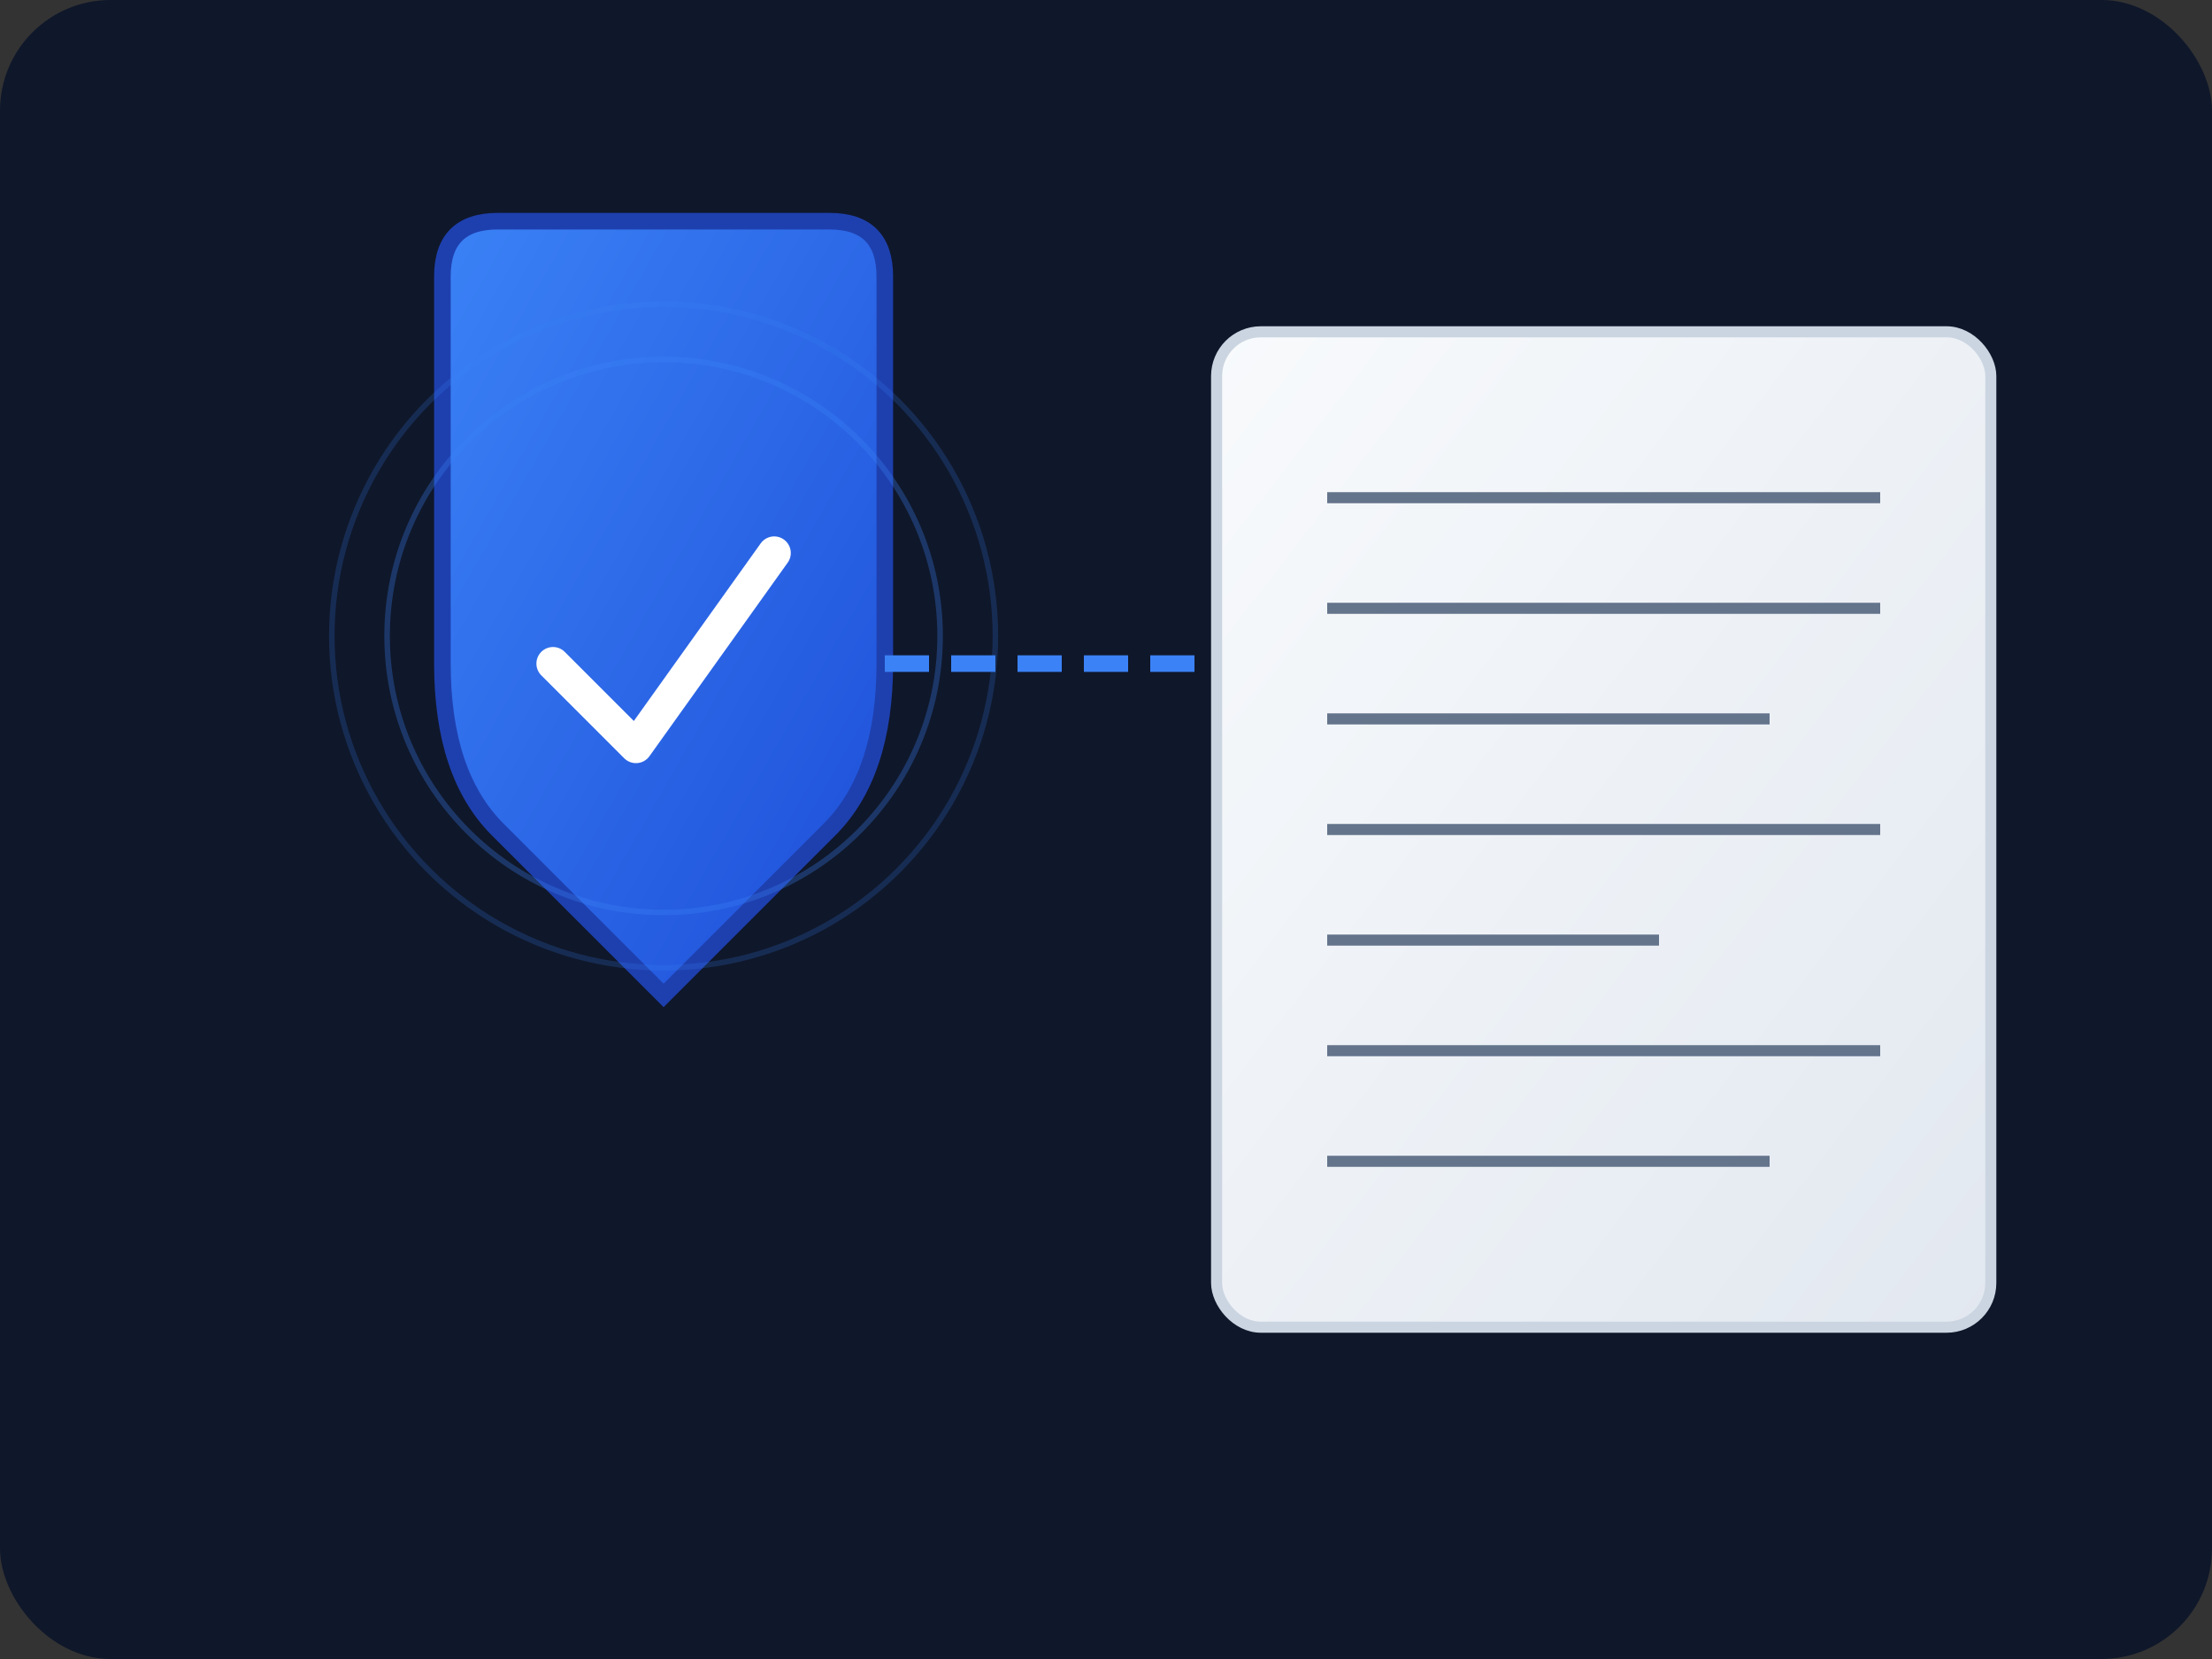 <svg width="400" height="300" viewBox="0 0 400 300" xmlns="http://www.w3.org/2000/svg">
  <rect x="0" y="0" width="400" height="300" fill="#333333" stroke="none"/>
  <defs>
    <linearGradient id="shieldGradient" x1="0%" y1="0%" x2="100%" y2="100%">
      <stop offset="0%" style="stop-color:#3b82f6;stop-opacity:1" />
      <stop offset="100%" style="stop-color:#1d4ed8;stop-opacity:1" />
    </linearGradient>
    <linearGradient id="documentGradient" x1="0%" y1="0%" x2="100%" y2="100%">
      <stop offset="0%" style="stop-color:#f8fafc;stop-opacity:1" />
      <stop offset="100%" style="stop-color:#e2e8f0;stop-opacity:1" />
    </linearGradient>
  </defs>
  
  <!-- Background -->
  <rect width="400" height="300" fill="#0f172a" rx="20"/>
  
  <!-- Document -->
  <rect x="220" y="60" width="140" height="180" fill="url(#documentGradient)" rx="8" stroke="#cbd5e1" stroke-width="2"/>
  
  <!-- Document lines -->
  <line x1="240" y1="90" x2="340" y2="90" stroke="#64748b" stroke-width="2"/>
  <line x1="240" y1="110" x2="340" y2="110" stroke="#64748b" stroke-width="2"/>
  <line x1="240" y1="130" x2="320" y2="130" stroke="#64748b" stroke-width="2"/>
  <line x1="240" y1="150" x2="340" y2="150" stroke="#64748b" stroke-width="2"/>
  <line x1="240" y1="170" x2="300" y2="170" stroke="#64748b" stroke-width="2"/>
  <line x1="240" y1="190" x2="340" y2="190" stroke="#64748b" stroke-width="2"/>
  <line x1="240" y1="210" x2="320" y2="210" stroke="#64748b" stroke-width="2"/>
  
  <!-- Shield -->
  <path d="M 80 50 Q 80 40, 90 40 L 150 40 Q 160 40, 160 50 L 160 120 Q 160 140, 150 150 L 120 180 L 90 150 Q 80 140, 80 120 Z" 
        fill="url(#shieldGradient)" 
        stroke="#1e40af" 
        stroke-width="3"/>
  
  <!-- Checkmark inside shield -->
  <path d="M 100 120 L 115 135 L 140 100" 
        stroke="#ffffff" 
        stroke-width="6" 
        fill="none" 
        stroke-linecap="round" 
        stroke-linejoin="round"/>
  
  <!-- Connection line -->
  <line x1="160" y1="120" x2="220" y2="120" stroke="#3b82f6" stroke-width="3" stroke-dasharray="8,4"/>
  
  <!-- Glow effect -->
  <circle cx="120" cy="115" r="50" fill="none" stroke="#3b82f6" stroke-width="1" opacity="0.3"/>
  <circle cx="120" cy="115" r="60" fill="none" stroke="#3b82f6" stroke-width="1" opacity="0.2"/>
</svg> 